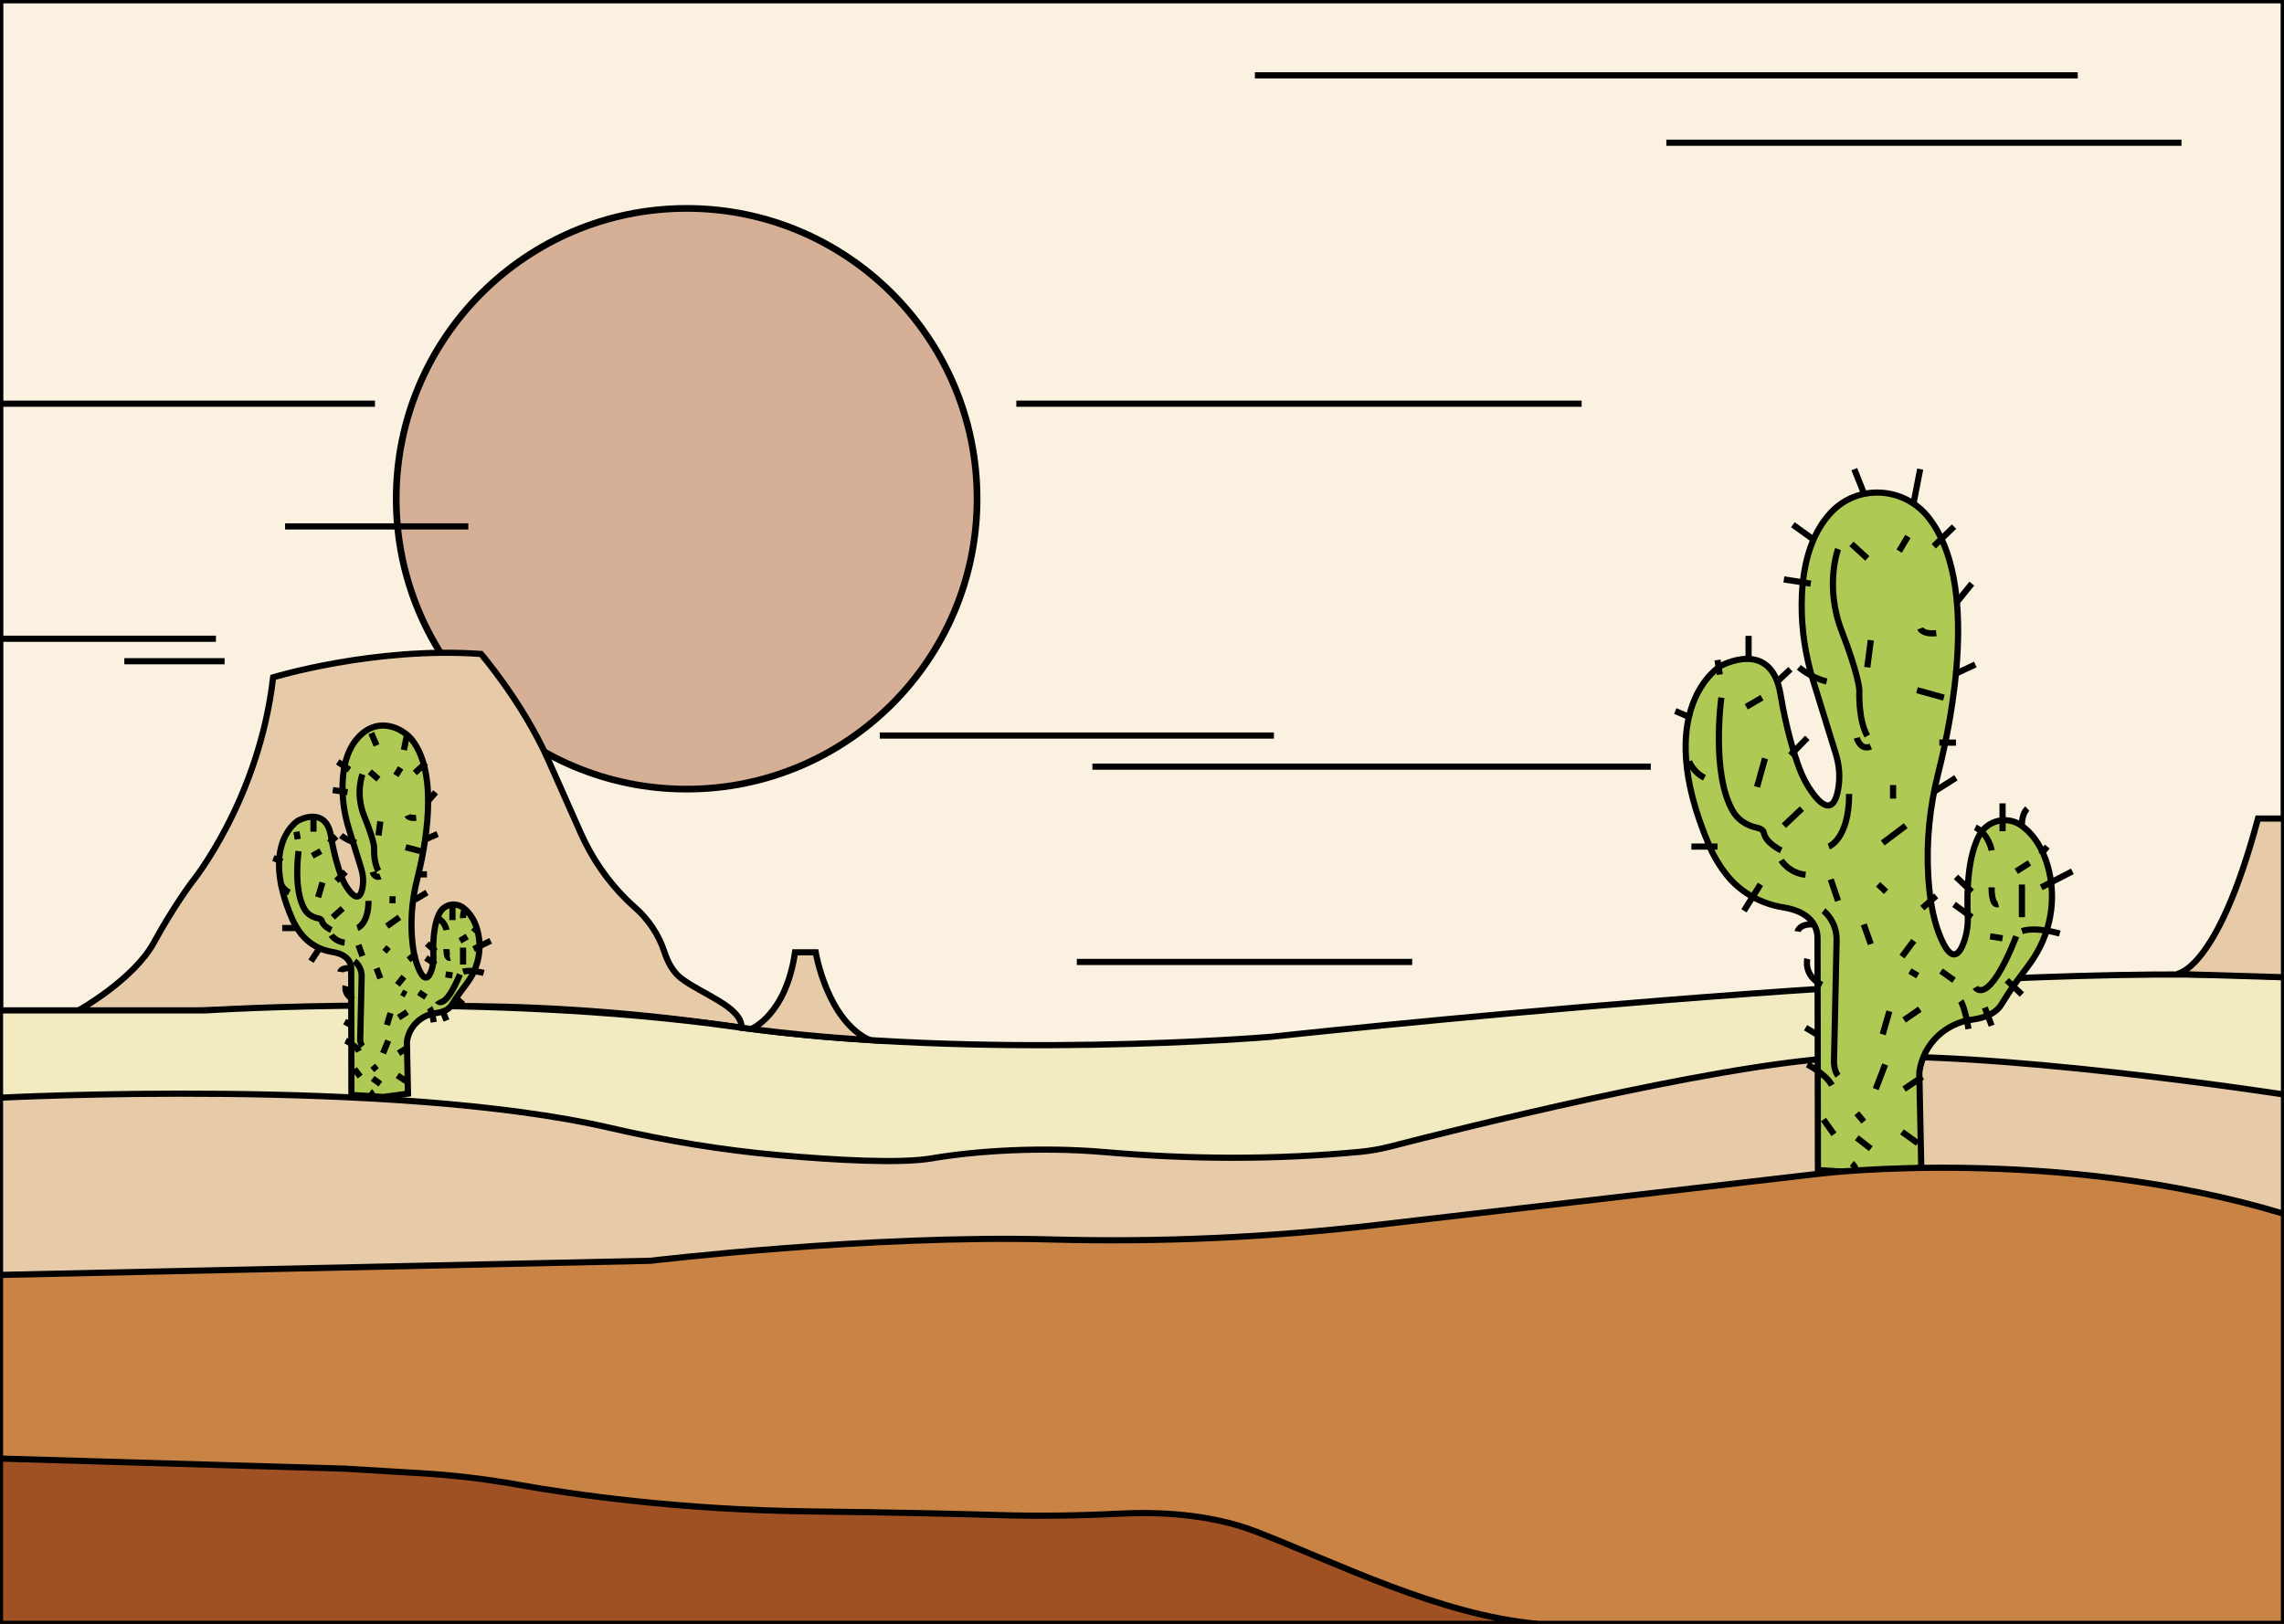 <?xml version="1.0" encoding="utf-8"?>
<!-- Generator: Adobe Illustrator 24.0.2, SVG Export Plug-In . SVG Version: 6.00 Build 0)  -->
<svg version="1.1" id="Warstwa_2" xmlns="http://www.w3.org/2000/svg" xmlns:xlink="http://www.w3.org/1999/xlink" x="0px" y="0px"
	 viewBox="0 0 3037.356 2160" style="enable-background:new 0 0 3037.356 2160;" xml:space="preserve">
<rect x="0" y="0" width="3037.356" height="2160" fill="#333333" stroke="none"/>
<style type="text/css">
	.st0{fill:#FAF1E0;stroke:#000000;stroke-width:8.919;stroke-miterlimit:10;}
	.st1{fill:#D5B096;stroke:#000000;stroke-width:8.919;stroke-miterlimit:10;}
	.st2{fill:#E7CBA8;stroke:#000000;stroke-width:8.219;stroke-miterlimit:10;}
	.st3{fill:none;stroke:#000000;stroke-width:8.219;stroke-miterlimit:10;}
	.st4{fill:#F2EAC0;stroke:#000000;stroke-width:8.219;stroke-miterlimit:10;}
	.st5{fill:#AECA54;stroke:#000000;stroke-width:8.219;stroke-miterlimit:10;}
	.st6{fill:#C98345;stroke:#000000;stroke-width:8.219;stroke-miterlimit:10;}
	.st7{fill:#A05124;stroke:#000000;stroke-width:8.219;stroke-miterlimit:10;}
</style>
<g>
	<rect class="st0" width="3037.356" height="1667.698"/>
	<circle class="st1" cx="913.137" cy="663.424" r="386.217"/>
	<path class="st2" d="M104.532,1343.961c0,0,73.28-41.076,99.927-89.929
		c26.647-48.853,51.074-81.052,51.074-81.052s88.824-108.809,107.699-272.023
		c0,0,134.346-41.081,276.465-31.088c0,0,55.515,64.397,89.934,142.118
		c17.72,40.013,32.497,73.258,42.665,96.098
		c14.743,33.116,35.279,63.405,61.136,88.81
		c3.331,3.273,6.744,6.459,10.204,9.48c18.306,15.984,32.226,36.445,39.799,59.537
		c4.266,13.009,11.006,26.349,21.623,34.754
		c26.647,21.096,82.171,38.615,81.061,66.373
		c-165.415-24.491-298.785-29.276-392.434-28.797
		c-74.796,0.383-150.233-0.199-317.205,5.541
		C204.25,1346.264,144.626,1344.187,104.532,1343.961z"/>
	<g>
		<line class="st3" x1="1668.811" y1="100.192" x2="2763.091" y2="100.192"/>
		<line class="st3" x1="2215.951" y1="189.849" x2="2901.025" y2="189.849"/>
		<line class="st3" x1="1351.562" y1="536.984" x2="2103.304" y2="536.984"/>
		<line class="st3" x1="1169.948" y1="978.375" x2="1694.099" y2="978.375"/>
		<line class="st3" x1="1452.714" y1="1019.755" x2="2195.261" y2="1019.755"/>
		<line class="st3" x1="1432.023" y1="1279.532" x2="1878.011" y2="1279.532"/>
		<line class="st3" x1="0" y1="536.984" x2="498.667" y2="536.984"/>
		<line class="st3" x1="379.124" y1="700.207" x2="622.808" y2="700.207"/>
		<line class="st3" x1="0" y1="849.636" x2="287.167" y2="849.636"/>
		<line class="st3" x1="165.325" y1="879.522" x2="298.662" y2="879.522"/>
	</g>
	<path class="st4" d="M3037.356,1299.91c-397.723-24.35-1347.395,79.223-1347.395,79.223
		s-385.548,32.467-714.278-13.528s-702.103-21.645-702.103-21.645H0v233.214h3037.356
		V1299.91"/>
	<g>
		<path class="st5" d="M542.545,1454.706l-1.417-68.387
			c-0.007-0.334,0.013-0.665,0.059-0.996c0.007-0.054,0.016-0.111,0.024-0.173
			c2.82-19.7,18.592-34.932,38.416-37.585
			c7.826-1.047,16.766-3.834,21.103-10.802
			c3.405-5.471,6.849-10.919,10.691-16.095l9.901-13.339
			c15.264-20.563,20.381-47.087,13.063-71.59
			c-3.279-10.978-8.996-21.419-18.698-28.509
			c-10.343-7.558-25.107-4.208-31.064,7.1
			c-5.34,10.138-9.51,27.729-8.242,58.241c0.256,6.163-0.586,12.339-2.589,18.177
			c-3.265,9.515-9.304,17.842-18.293-5.407
			c-4.794-12.399-7.031-27.382-7.883-41.848
			c-1.471-24.973,1.091-50.022,7.254-74.275
			c10.333-40.661,29.727-137.986-6.764-184.859
			c-11.365-14.598-44.171-33.036-71.426-3.8
			c-11.419,12.249-20.957,32.584-21.155,66.344
			c-0.11,18.782,2.825,37.459,8.401,55.404l16.457,52.967
			c2.555,8.222,3.212,16.938,1.708,25.413c-1.844,10.389-6.586,19.133-18.699,2.72
			c-3.993-5.411-7.14-11.385-9.494-17.676
			c-3.645-9.742-9.457-27.882-13.81-53.862
			c-6.831-40.775-43.504-20.387-43.504-20.387s-51.413,30.045-8.269,130.193
			c0,0,3.918,10.218,12.558,21.05c10.254,12.855,25.191,21.068,41.487,23.62
			c8.43,1.32,20.186,5.146,23.773,16.134c0.652,1.998,0.92,4.1,0.92,6.201
			l0.291,167.802l42.153,2.65L542.545,1454.706z"/>
		<g>
			<path class="st3" d="M492.039,1452.042c0,0,3.572,2.648,3.572,7.464"/>
			<line class="st3" x1="471.375" y1="1421.946" x2="479.028" y2="1432.058"/>
			<line class="st3" x1="495.61" y1="1434.465" x2="505.815" y2="1441.929"/>
			<line class="st3" x1="528.52" y1="1430.372" x2="540" y2="1438.197"/>
			<line class="st3" x1="495.61" y1="1417.612" x2="500.713" y2="1423.39"/>
			<line class="st3" x1="516.274" y1="1384.145" x2="509.386" y2="1400.999"/>
			<line class="st3" x1="530.05" y1="1400.999" x2="543.316" y2="1392.572"/>
			<path class="st3" d="M459.64,1384.145c0,0,13.266,6.26,17.858,14.205"/>
			<line class="st3" x1="458.364" y1="1358.864" x2="466.528" y2="1363.439"/>
			<line class="st3" x1="519.336" y1="1347.548" x2="514.489" y2="1363.439"/>
			<line class="st3" x1="530.05" y1="1353.567" x2="541.53" y2="1346.104"/>
			<path class="st3" d="M571.292,1340.527c0,0,3.024,4.281,5.616,19.164"/>
			<line class="st3" x1="588.79" y1="1345.012" x2="593.758" y2="1357.448"/>
			<line class="st3" x1="604.775" y1="1326.256" x2="615.791" y2="1336.042"/>
			<line class="st3" x1="629.832" y1="1262.445" x2="652.514" y2="1251.436"/>
			<path class="st3" d="M581.877,1331.149c0,0,9.073,14.271,29.81-35.065"/>
			<line class="st3" x1="615.791" y1="1260.505" x2="615.791" y2="1282.948"/>
			<path class="st3" d="M643.32,1294.169c0,0-17.639-4.951-27.529-1.65"/>
			<line class="st3" x1="629.556" y1="1239.712" x2="634.228" y2="1234.432"/>
			<line class="st3" x1="611.687" y1="1251.436" x2="621.289" y2="1245.653"/>
			<path class="st3" d="M615.791,1221.23c0,0-0.722-8.911,3.961-12.872"/>
			<line class="st3" x1="601.705" y1="1223.87" x2="601.705" y2="1204.728"/>
			<path class="st3" d="M593.758,1237.072c0,0-1.984-11.221-11.881-15.842"/>
			<path class="st3" d="M593.758,1262.445c0,0-0.445,12.912,4.8,11.591"/>
			<line class="st3" x1="592.613" y1="1296.084" x2="601.705" y2="1297.469"/>
			<line class="st3" x1="566.385" y1="1274.131" x2="579.324" y2="1282.948"/>
			<line class="st3" x1="567.784" y1="1255.224" x2="579.324" y2="1265.455"/>
			<line class="st3" x1="553.446" y1="1268.288" x2="543.316" y2="1276.677"/>
			<line class="st3" x1="556.943" y1="1319.912" x2="566.385" y2="1326.256"/>
			<line class="st3" x1="534.26" y1="1319.912" x2="540" y2="1323.084"/>
			<line class="st3" x1="528.52" y1="1310.011" x2="537.13" y2="1299.12"/>
			<line class="st3" x1="500.713" y1="1287.898" x2="505.815" y2="1301.43"/>
			<line class="st3" x1="511.132" y1="1260.34" x2="516.912" y2="1265.455"/>
			<path class="st3" d="M471.375,1278.539c0,0,1.809,1.267,3.924,3.854
				c3.862,4.725,5.787,10.608,5.649,16.573l-1.919,83.323
				c0,0-0.146,5.904,2.962,9.571"/>
			<path class="st3" d="M459.64,1311.522c0,0-3.118,11.329,10.561,17.916"/>
			<path class="st3" d="M452.613,1292.777c0,0,0.858-5.581,12.154-4.878"/>
			<line class="st3" x1="413.53" y1="1278.539" x2="425.534" y2="1260.34"/>
			<line class="st3" x1="375.284" y1="1234.432" x2="394.267" y2="1234.432"/>
			<path class="st3" d="M373.609,1175.835c0,0,2.513,7.114,11.167,11.329"/>
			<line class="st3" x1="363.559" y1="1141.32" x2="375.284" y2="1146.062"/>
			<line class="st3" x1="394.267" y1="1106.278" x2="395.942" y2="1116.29"/>
			<line class="st3" x1="416.88" y1="1089.68" x2="416.88" y2="1106.278"/>
			<line class="st3" x1="437.818" y1="1121.033" x2="447.309" y2="1112.602"/>
			<line class="st3" x1="426.651" y1="1132.099" x2="415.205" y2="1138.422"/>
			<path class="st3" d="M397.059,1132.099c0,0-7.555,52.089,8.376,77.962
				c3.647,5.922,9.955,9.84,17.045,11.307c2.149,0.444,5.084,1.254,5.567,3.737
				c1.339,6.884,12.562,11.968,12.562,11.968"/>
			<path class="st3" d="M440.609,1243.845c0,0,5.45,8.667,17.755,9.952"/>
			<path class="st3" d="M475.201,1234.432c0,0,14.855-5.032,14.855-36.171"/>
			<line class="st3" x1="442.563" y1="1220.09" x2="455.702" y2="1208.358"/>
			<line class="st3" x1="428.831" y1="1173.863" x2="423.049" y2="1193.445"/>
			<line class="st3" x1="447.309" y1="1171.616" x2="459.64" y2="1159.739"/>
			<path class="st3" d="M453.474,1111.284c0,0,8.351,6.996,20.256,9.748"/>
			<path class="st3" d="M495.61,1159.739c0,0,2.493,8.989,10.204,5.939"/>
			<line class="st3" x1="522.03" y1="1192.161" x2="522.03" y2="1201.471"/>
			<line class="st3" x1="514.489" y1="1231.967" x2="531.214" y2="1220.09"/>
			<line class="st3" x1="476.682" y1="1256.941" x2="481.99" y2="1271.726"/>
			<line class="st3" x1="442.563" y1="1050.914" x2="462.165" y2="1053.803"/>
			<line class="st3" x1="449.133" y1="1013.355" x2="464.767" y2="1023.949"/>
			<line class="st3" x1="493.798" y1="975.154" x2="500.713" y2="991.526"/>
			<line class="st3" x1="541.758" y1="975.154" x2="537.13" y2="997.626"/>
			<line class="st3" x1="551.622" y1="1028.122" x2="566.385" y2="1014.639"/>
			<line class="st3" x1="579.324" y1="1053.803" x2="567.784" y2="1067.286"/>
			<line class="st3" x1="566.385" y1="1116.159" x2="581.877" y2="1109.339"/>
			<line class="st3" x1="555.704" y1="1163.024" x2="567.784" y2="1163.024"/>
			<line class="st3" x1="551.622" y1="1196.816" x2="567.784" y2="1187.164"/>
			<path class="st3" d="M541.758,1084.621c0,0,1.608,4.173,11.689,3.21"/>
			<line class="st3" x1="491.757" y1="1026.517" x2="503.264" y2="1036.469"/>
			<line class="st3" x1="526.452" y1="1031.493" x2="532.825" y2="1021.381"/>
			<line class="st3" x1="505.815" y1="1092.646" x2="503.264" y2="1111.284"/>
			<line class="st3" x1="539.444" y1="1126.995" x2="559.004" y2="1132.099"/>
			<path class="st3" d="M481.99,1030.048c0,0-9.961,25.505,2.624,56.25
				c12.585,30.745,12.896,40.697,12.896,40.697s-1.108,19.903,5.753,31.46"/>
		</g>
	</g>
	<path class="st2" d="M998.911,1368.715c0,0,46.088-17.783,58.368-101.991h27.484
		c0,0,14.953,90.443,71.676,116.758c-27.173-1.677-55.125-3.851-83.805-6.597
		C1047.409,1374.47,1022.827,1371.727,998.911,1368.715z"/>
	<path class="st2" d="M3037.356,1088.794h-34.603
		c-54.595,204.539-108.419,206.848-108.419,206.848l143.021,4.268V1088.794z"/>
	<path class="st2" d="M0,1460.118c0,0,520.901-27.061,811.843,40.225
		c73.635,17.029,148.255,29.488,223.54,36.138
		c76.734,6.778,161.759,11.474,203.765,4.302
		c58.748-10.03,145.544-15.626,230.357-8.276
		c112.823,9.778,226.257,10.302,338.999-0.371h0
		c13.636-1.291,27.134-3.658,40.395-7.086
		c84.652-21.878,422.053-106.917,593.859-118.001
		c197.418-12.737,594.597,48.824,594.597,48.824v293.164H0V1460.118z"/>
	<g>
		<path class="st5" d="M2554.98,1553.057l-2.59-125.63
			c-0.013-0.614,0.023-1.222,0.107-1.83c0.014-0.099,0.029-0.205,0.045-0.318
			c5.153-36.19,33.978-64.171,70.206-69.046
			c14.302-1.924,30.64-7.043,38.566-19.844
			c6.223-10.051,12.516-20.058,19.539-29.567l18.095-24.504
			c27.895-37.775,37.247-86.5,23.872-131.514
			c-5.992-20.167-16.44-39.347-34.171-52.373
			c-18.901-13.885-45.884-7.73-56.77,13.044
			c-9.76,18.624-17.38,50.939-15.062,106.99
			c0.468,11.322-1.07,22.668-4.731,33.392
			c-5.968,17.479-17.004,32.776-33.43-9.933
			c-8.761-22.778-12.849-50.301-14.407-76.876
			c-2.688-45.876,1.994-91.893,13.257-136.446
			c18.884-74.695,54.326-253.486-12.362-339.592
			c-32.357-41.779-94.599-45.726-130.532-6.98
			c-20.868,22.502-38.3,59.858-38.661,121.876
			c-0.201,34.504,5.163,68.814,15.353,101.779l30.075,97.302
			c4.669,15.105,5.87,31.116,3.122,46.685
			c-3.369,19.086-12.036,35.148-34.173,4.997
			c-7.297-9.94-13.049-20.914-17.35-32.471
			c-6.661-17.897-17.283-51.22-25.238-98.947
			c-12.484-74.905-79.504-37.452-79.504-37.452s-93.959,55.193-15.112,239.169
			c0,0,7.16,18.771,22.951,38.67c18.74,23.616,46.036,38.702,75.818,43.391
			c15.405,2.426,36.891,9.453,43.445,29.639c1.192,3.67,1.682,7.532,1.682,11.391
			l0.532,308.259l77.035,4.869L2554.98,1553.057z"/>
		<g>
			<path class="st3" d="M2462.678,1547.458c0,0,6.527,5.129,6.527,14.453"/>
			<line class="st3" x1="2424.914" y1="1489.18" x2="2438.901" y2="1508.761"/>
			<line class="st3" x1="2469.205" y1="1513.424" x2="2487.854" y2="1527.877"/>
			<line class="st3" x1="2529.348" y1="1505.498" x2="2550.328" y2="1520.65"/>
			<line class="st3" x1="2469.205" y1="1480.788" x2="2478.53" y2="1491.977"/>
			<line class="st3" x1="2506.969" y1="1415.983" x2="2494.381" y2="1448.619"/>
			<line class="st3" x1="2532.146" y1="1448.619" x2="2556.389" y2="1432.301"/>
			<path class="st3" d="M2403.468,1415.983c0,0,24.243,12.122,32.635,27.507"/>
			<line class="st3" x1="2401.137" y1="1367.03" x2="2416.056" y2="1375.888"/>
			<line class="st3" x1="2512.564" y1="1345.117" x2="2503.706" y2="1375.888"/>
			<line class="st3" x1="2532.146" y1="1356.773" x2="2553.125" y2="1342.32"/>
			<path class="st3" d="M2607.516,1331.522c0,0,5.527,8.29,10.264,37.109"/>
			<line class="st3" x1="2639.493" y1="1340.207" x2="2648.573" y2="1364.288"/>
			<line class="st3" x1="2668.706" y1="1303.888" x2="2688.839" y2="1322.837"/>
			<line class="st3" x1="2714.5" y1="1180.324" x2="2755.95" y2="1159.006"/>
			<path class="st3" d="M2626.86,1313.362c0,0,16.58,27.634,54.479-67.901"/>
			<line class="st3" x1="2688.839" y1="1176.567" x2="2688.839" y2="1220.025"/>
			<path class="st3" d="M2739.148,1241.754c0,0-32.236-9.586-50.309-3.195"/>
			<line class="st3" x1="2713.994" y1="1136.304" x2="2722.532" y2="1126.079"/>
			<line class="st3" x1="2681.339" y1="1159.006" x2="2698.886" y2="1147.808"/>
			<path class="st3" d="M2688.839,1100.515c0,0-1.319-17.255,7.24-24.925"/>
			<line class="st3" x1="2663.097" y1="1105.628" x2="2663.097" y2="1068.561"/>
			<path class="st3" d="M2648.573,1131.192c0,0-3.626-21.729-21.712-30.676"/>
			<path class="st3" d="M2648.573,1180.324c0,0-0.814,25.002,8.772,22.446"/>
			<line class="st3" x1="2646.48" y1="1245.461" x2="2663.097" y2="1248.145"/>
			<line class="st3" x1="2598.549" y1="1202.953" x2="2622.195" y2="1220.025"/>
			<line class="st3" x1="2601.105" y1="1166.342" x2="2622.195" y2="1186.153"/>
			<line class="st3" x1="2574.902" y1="1191.639" x2="2556.389" y2="1207.882"/>
			<line class="st3" x1="2581.293" y1="1291.603" x2="2598.549" y2="1303.888"/>
			<line class="st3" x1="2539.838" y1="1291.603" x2="2550.328" y2="1297.745"/>
			<line class="st3" x1="2529.348" y1="1272.431" x2="2545.083" y2="1251.341"/>
			<line class="st3" x1="2478.53" y1="1229.611" x2="2487.854" y2="1255.814"/>
			<line class="st3" x1="2497.572" y1="1176.247" x2="2508.135" y2="1186.153"/>
			<path class="st3" d="M2424.914,1211.489c0,0,3.306,2.453,7.171,7.463
				c7.058,9.149,10.575,20.541,10.324,32.093l-3.508,161.346
				c0,0-0.267,11.433,5.413,18.533"/>
			<path class="st3" d="M2403.468,1275.357c0,0-5.698,21.938,19.301,34.693"/>
			<path class="st3" d="M2390.627,1239.058c0,0,1.568-10.806,22.212-9.447"/>
			<line class="st3" x1="2319.202" y1="1211.489" x2="2341.139" y2="1176.247"/>
			<line class="st3" x1="2249.306" y1="1126.079" x2="2283.999" y2="1126.079"/>
			<path class="st3" d="M2246.245,1012.612c0,0,4.592,13.775,20.407,21.938"/>
			<line class="st3" x1="2227.878" y1="945.778" x2="2249.306" y2="954.961"/>
			<line class="st3" x1="2283.999" y1="877.923" x2="2287.06" y2="897.31"/>
			<line class="st3" x1="2325.324" y1="845.782" x2="2325.324" y2="877.923"/>
			<line class="st3" x1="2363.588" y1="906.494" x2="2380.934" y2="890.168"/>
			<line class="st3" x1="2343.18" y1="927.921" x2="2322.263" y2="940.166"/>
			<path class="st3" d="M2289.101,927.921c0,0-13.807,100.865,15.307,150.965
				c6.665,11.468,18.193,19.054,31.15,21.894
				c3.927,0.861,9.291,2.427,10.174,7.236c2.448,13.331,22.958,23.175,22.958,23.175
				"/>
			<path class="st3" d="M2368.689,1144.307c0,0,9.96,16.784,32.447,19.27"/>
			<path class="st3" d="M2431.907,1126.079c0,0,27.148-9.745,27.148-70.041"/>
			<line class="st3" x1="2372.261" y1="1098.307" x2="2396.273" y2="1075.591"/>
			<line class="st3" x1="2347.165" y1="1008.795" x2="2336.598" y2="1046.713"/>
			<line class="st3" x1="2380.934" y1="1004.443" x2="2403.468" y2="981.444"/>
			<path class="st3" d="M2392.201,887.617c0,0,15.261,13.548,37.017,18.877"/>
			<path class="st3" d="M2469.205,981.444c0,0,4.556,17.405,18.649,11.5"/>
			<line class="st3" x1="2517.488" y1="1044.227" x2="2517.488" y2="1062.254"/>
			<line class="st3" x1="2503.706" y1="1121.307" x2="2534.271" y2="1098.307"/>
			<line class="st3" x1="2434.614" y1="1169.665" x2="2444.314" y2="1198.296"/>
			<line class="st3" x1="2372.261" y1="770.716" x2="2408.083" y2="776.311"/>
			<line class="st3" x1="2384.267" y1="697.988" x2="2412.839" y2="718.501"/>
			<line class="st3" x1="2465.894" y1="624.016" x2="2478.53" y2="655.718"/>
			<line class="st3" x1="2553.541" y1="624.016" x2="2545.083" y2="667.529"/>
			<line class="st3" x1="2571.568" y1="726.582" x2="2598.549" y2="700.474"/>
			<line class="st3" x1="2622.195" y1="776.311" x2="2601.105" y2="802.419"/>
			<line class="st3" x1="2598.549" y1="897.055" x2="2626.86" y2="883.85"/>
			<line class="st3" x1="2579.027" y1="987.805" x2="2601.105" y2="987.805"/>
			<line class="st3" x1="2571.568" y1="1053.24" x2="2601.105" y2="1034.55"/>
			<path class="st3" d="M2553.541,835.986c0,0,2.939,8.081,21.361,6.216"/>
			<line class="st3" x1="2462.164" y1="723.474" x2="2483.192" y2="742.744"/>
			<line class="st3" x1="2525.569" y1="733.109" x2="2537.216" y2="713.528"/>
			<line class="st3" x1="2487.854" y1="851.526" x2="2483.192" y2="887.617"/>
			<line class="st3" x1="2549.312" y1="918.039" x2="2585.058" y2="927.921"/>
			<path class="st3" d="M2444.314,730.312c0,0-18.204,49.387,4.796,108.922
				s23.568,78.805,23.568,78.805s-2.025,38.54,10.514,60.918"/>
		</g>
	</g>
	<path class="st6" d="M3037.356,2160H0v-464.157l865.308-18.842c0,0,292.419-34.898,532.669-28.347
		c144.608,3.943,289.303-2.639,433.004-19.283l591.966-68.565
		c0,0,313.554-37.27,614.409,53.802V2160z"/>
	<path class="st7" d="M0,1940.113l458.945,13.462l100.702,6.025
		c43.132,2.58,86.086,7.613,128.625,15.195
		c73.242,13.055,214.834,33.596,389.404,35.621
		c112.233,1.302,193.751,3.172,250.028,4.867
		c54.051,1.629,108.129,0.801,162.135-1.932
		c48.203-2.44,118.466-0.224,180.73,23.99
		C1778.269,2079.225,1914.39,2148.033,2044.527,2160H0V1940.113z"/>
</g>
</svg>
